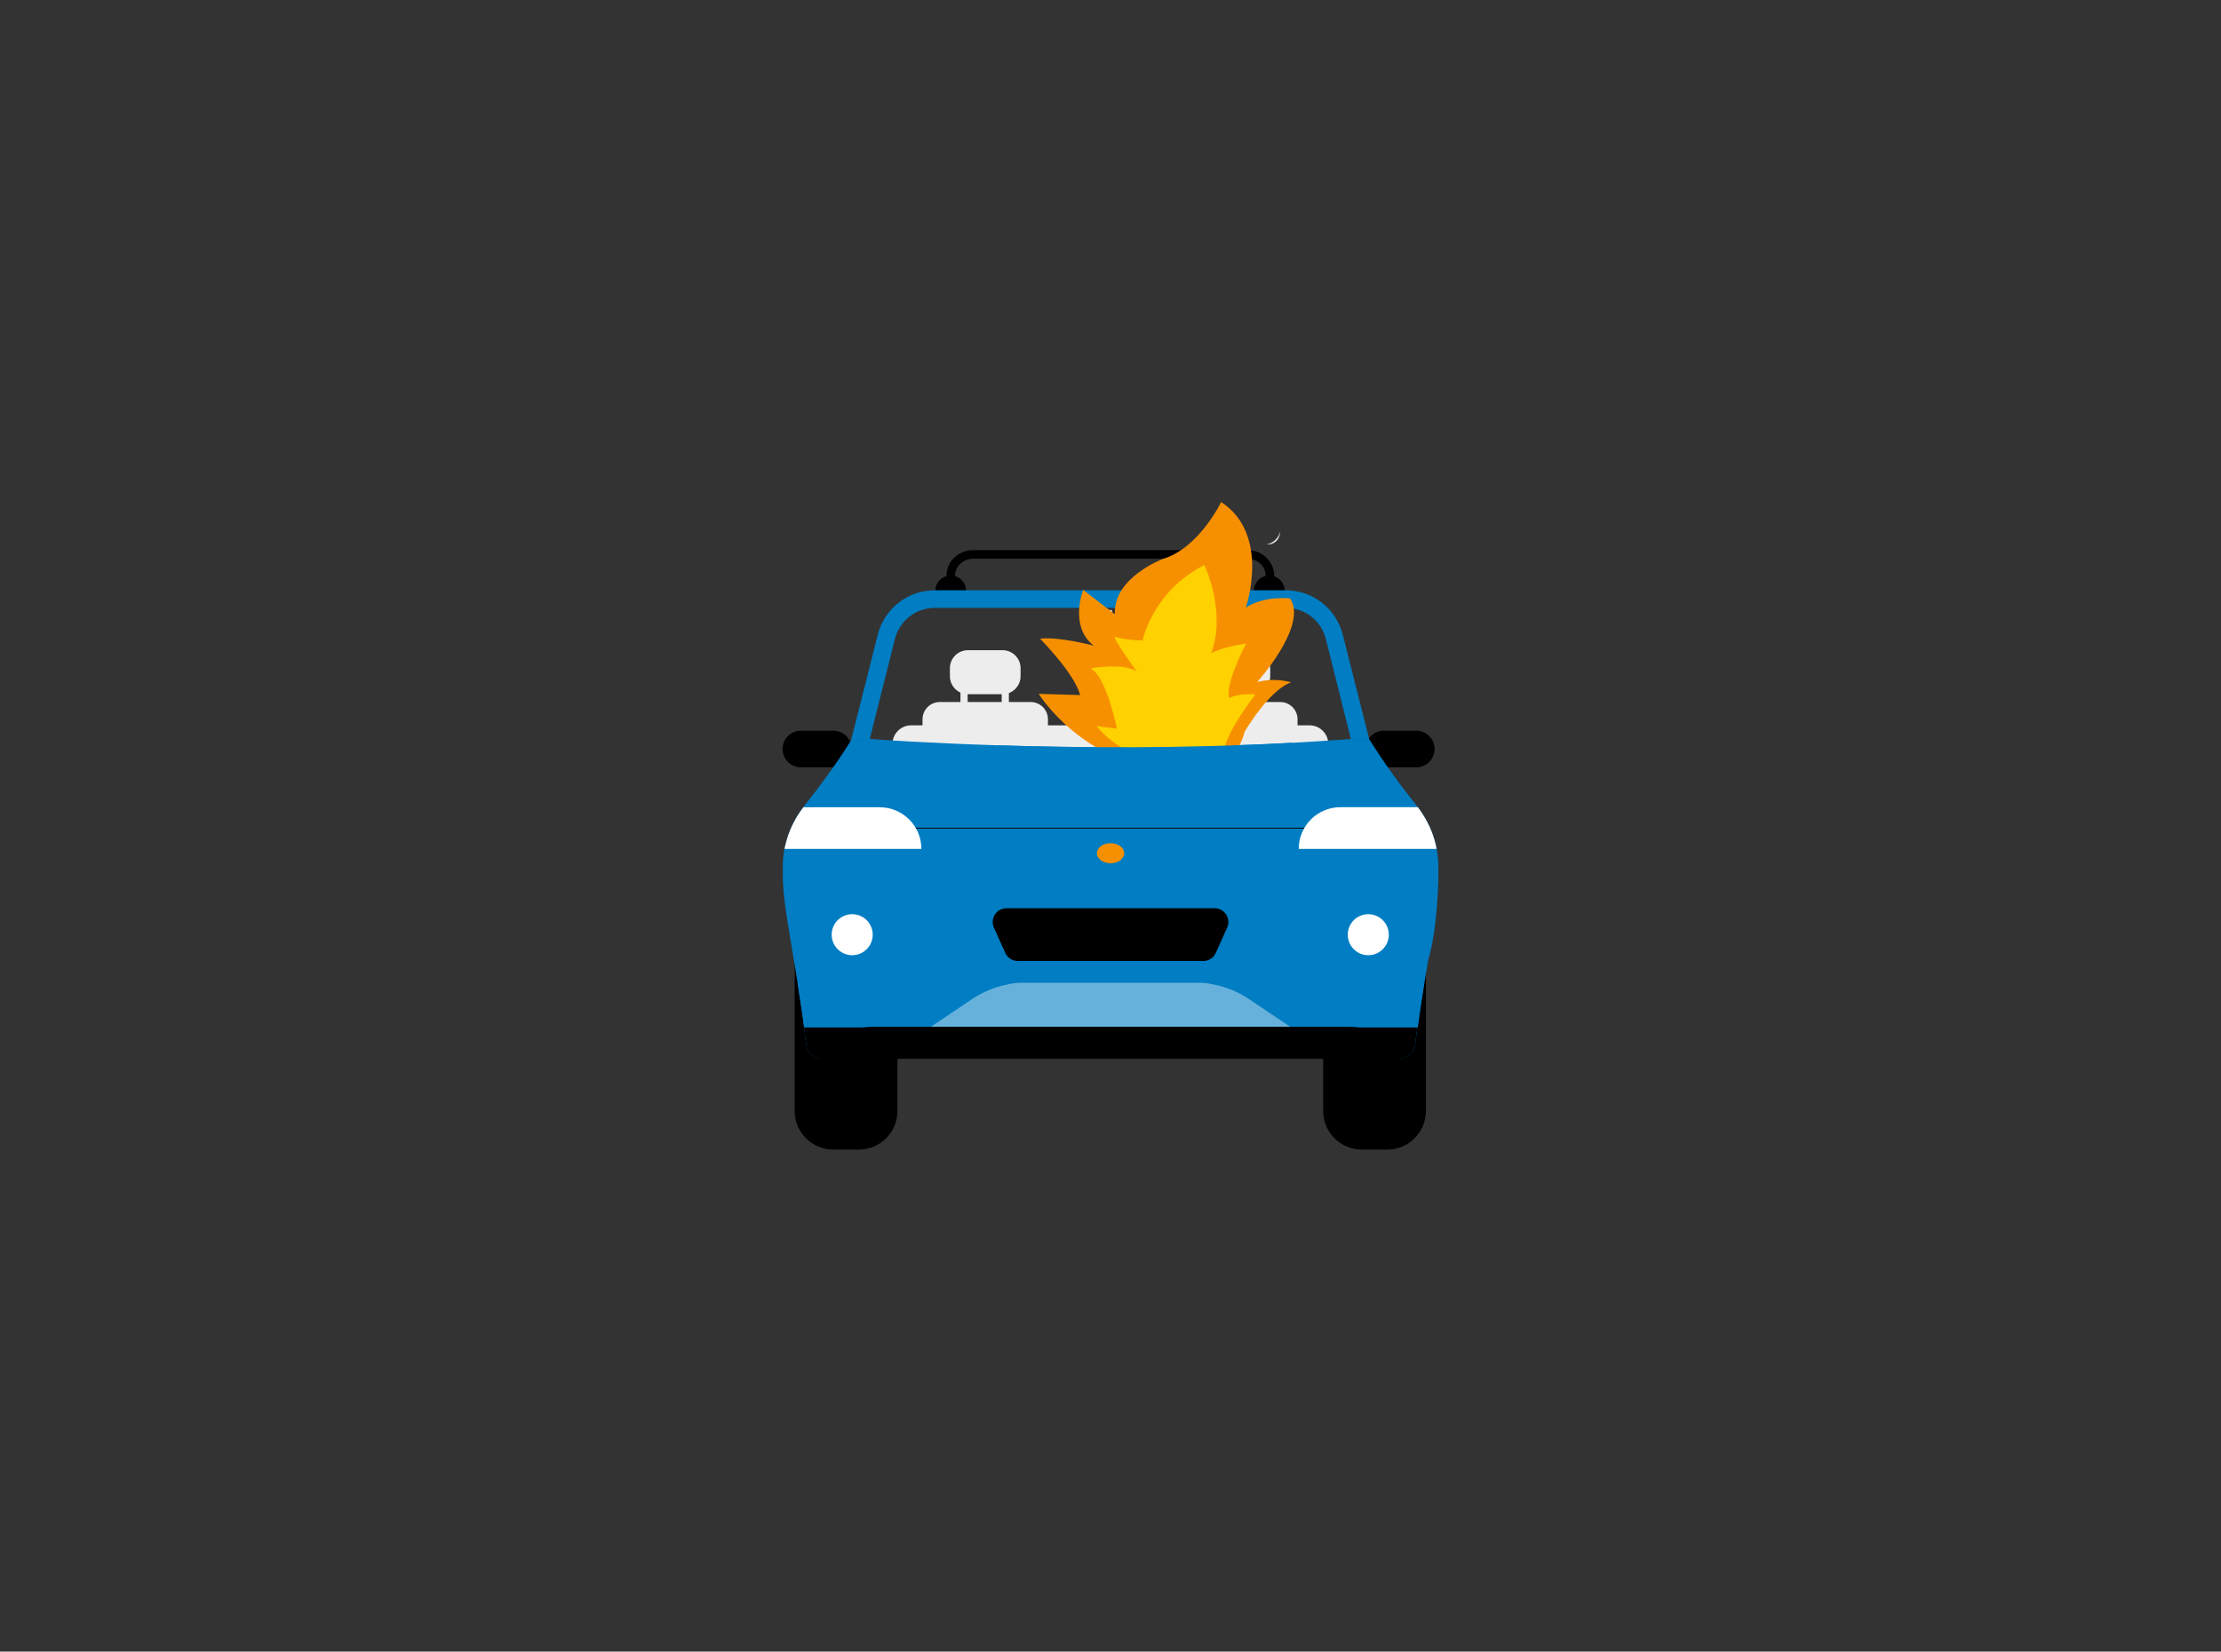 <?xml version="1.0" encoding="iso-8859-1"?>
<!-- Generator: $$$/GeneralStr/196=Adobe Illustrator 27.6.0, SVG Export Plug-In . SVG Version: 6.00 Build 0)  -->
<svg version="1.1" id="Capa_1" xmlns="http://www.w3.org/2000/svg" xmlns:xlink="http://www.w3.org/1999/xlink" x="0px" y="0px"
	 viewBox="0 0 324 241" style="enable-background:new 0 0 324 241;" xml:space="preserve">
<rect x="0" y="0" width="324" height="241" fill="#333333" stroke="none"/>
<g>
	<path style="fill:#EDEDED;" d="M191.038,111.305h-58.116c-1.511,0-2.733-1.222-2.733-2.733s1.222-2.733,2.733-2.733h58.116
		c1.511,0,2.733,1.222,2.733,2.733S192.549,111.305,191.038,111.305"/>
	<path style="fill:#EDEDED;" d="M164.396,92.508h-4.841c-0.683,0-1.232-0.549-1.232-1.232s0.558-1.232,1.232-1.232h4.841
		c0.683,0,1.232,0.558,1.232,1.232C165.628,91.95,165.07,92.508,164.396,92.508"/>
	<rect x="161.335" y="89.014" style="fill:#EDEDED;" width="0.876" height="1.424"/>
	<path style="fill:#EDEDED;" d="M150.353,114.443h-13.254c-1.396,0-2.522-1.126-2.522-2.522v-6.959c0-1.396,1.126-2.522,2.522-2.522
		h13.254c1.396,0,2.522,1.126,2.522,2.522v6.959C152.875,113.317,151.749,114.443,150.353,114.443"/>
	<path style="fill:#EDEDED;" d="M146.253,101.295H141.2c-1.453,0-2.628-1.174-2.628-2.628v-1.165c0-1.453,1.174-2.628,2.628-2.628
		h5.053c1.453,0,2.628,1.174,2.628,2.628v1.165C148.88,100.121,147.706,101.295,146.253,101.295"/>
	<rect x="140.112" y="100.641" style="fill:#EDEDED;" width="1.049" height="2.733"/>
	<rect x="146.128" y="100.641" style="fill:#EDEDED;" width="1.049" height="2.733"/>
	<path style="fill:#EDEDED;" d="M186.764,114.443h-13.254c-1.396,0-2.522-1.126-2.522-2.522v-6.959c0-1.396,1.126-2.522,2.522-2.522
		h13.254c1.396,0,2.522,1.126,2.522,2.522v6.959C189.286,113.317,188.16,114.443,186.764,114.443"/>
	<path style="fill:#EDEDED;" d="M182.674,101.295h-5.053c-1.453,0-2.628-1.174-2.628-2.628v-1.165c0-1.453,1.174-2.628,2.628-2.628
		h5.053c1.453,0,2.628,1.174,2.628,2.628v1.165C185.301,100.121,184.127,101.295,182.674,101.295"/>
	<rect x="176.523" y="100.641" style="fill:#EDEDED;" width="1.049" height="2.733"/>
	<rect x="182.539" y="100.641" style="fill:#EDEDED;" width="1.049" height="2.733"/>
	<path d="M182.924,86.223c0-1.242,1.001-2.243,2.243-2.243c1.242,0,2.243,1.001,2.243,2.243"/>
	<path d="M136.445,86.223c0-1.242,1.001-2.243,2.243-2.243c1.242,0,2.243,1.001,2.243,2.243"/>
	<path d="M185.253,84.606c-0.346,0-0.626-0.279-0.626-0.626c0-1.357-1.184-2.454-2.647-2.454h-40.001
		c-1.453,0-2.647,1.097-2.647,2.454c0,0.346-0.279,0.626-0.626,0.626s-0.626-0.279-0.626-0.626c0-2.04,1.752-3.706,3.898-3.706
		h40.001c2.146,0,3.898,1.665,3.898,3.706C185.879,84.327,185.6,84.606,185.253,84.606"/>
	<path d="M121.565,111.97h-4.726c-1.482,0-2.676-1.193-2.676-2.676c0-1.482,1.193-2.676,2.676-2.676h4.726
		c1.473,0,2.676,1.193,2.676,2.676C124.24,110.776,123.047,111.97,121.565,111.97"/>
	<path d="M206.602,111.97h-4.726c-1.482,0-2.676-1.193-2.676-2.676c0-1.482,1.193-2.676,2.676-2.676h4.726
		c1.473,0,2.676,1.193,2.676,2.676C209.277,110.776,208.084,111.97,206.602,111.97"/>
	<path d="M202.367,167.746h-3.696c-3.119,0-5.65-2.531-5.65-5.65v-23.061c0-3.118,2.531-5.65,5.65-5.65h3.696
		c3.118,0,5.65,2.531,5.65,5.65v23.061C208.016,165.215,205.485,167.746,202.367,167.746"/>
	<path d="M125.28,167.746h-3.715c-3.118,0-5.64-2.522-5.64-5.64v-22.956c0-3.118,2.522-5.64,5.64-5.64h3.715
		c3.118,0,5.64,2.522,5.64,5.64v22.956C130.92,165.225,128.398,167.746,125.28,167.746"/>
	<path style="fill:#007DC3;" d="M209.807,125.714c-0.077-1.501-0.404-2.965-0.953-4.36c-0.414-1.04-0.943-2.041-1.588-2.984
		c-0.212-0.308-0.443-0.616-0.683-0.914c-0.27-0.347-0.539-0.683-0.799-1.011c-3.811-4.87-5.967-8.48-5.967-8.48h-4.62
		c-29.462,2.137-58.549,0.51-66.307,0h-4.697c0,0-2.464,4.119-6.766,9.49c-0.395,0.5-0.76,1.02-1.088,1.55l0,0
		c-0.096,0.154-0.183,0.308-0.279,0.472c0,0,0,0,0,0.01c-0.087,0.154-0.173,0.308-0.25,0.462c0,0-0.01,0.019-0.019,0.029
		c-0.077,0.154-0.154,0.308-0.231,0.462c0,0.019-0.019,0.029-0.019,0.048c-0.067,0.144-0.135,0.298-0.202,0.452
		c-0.01,0.019-0.019,0.048-0.029,0.067c-0.058,0.144-0.125,0.289-0.173,0.433c-0.01,0.029-0.019,0.058-0.039,0.096
		c-0.048,0.135-0.106,0.279-0.154,0.414c-0.01,0.038-0.029,0.077-0.039,0.125c-0.048,0.135-0.087,0.26-0.125,0.395
		c-0.019,0.048-0.029,0.096-0.038,0.154c-0.038,0.125-0.067,0.25-0.106,0.375c-0.019,0.058-0.029,0.125-0.048,0.183
		c-0.029,0.116-0.058,0.231-0.087,0.347c-0.019,0.077-0.029,0.144-0.048,0.221c-0.019,0.106-0.039,0.212-0.058,0.318
		c-0.019,0.087-0.029,0.183-0.039,0.279c-0.01,0.087-0.029,0.173-0.038,0.27c-0.019,0.116-0.029,0.231-0.039,0.346
		c0,0.067-0.019,0.135-0.019,0.202c-0.019,0.183-0.029,0.366-0.039,0.549c-0.01,0.202-0.019,0.395-0.019,0.587
		c0,0.067,0,0.125,0,0.192c0,0.135,0,0.26,0,0.395v0.231c0,0.116,0,0.241,0,0.356c0,0.087,0,0.164,0,0.25c0,0.116,0,0.221,0,0.337
		c0,0.087,0,0.173,0.01,0.25c0,0.116,0,0.221,0.01,0.337c0,0.087,0,0.173,0.01,0.26c0,0.106,0.01,0.221,0.019,0.327
		c0,0.087,0.01,0.173,0.019,0.26c0,0.116,0.019,0.221,0.029,0.337c0,0.087,0.019,0.173,0.019,0.27
		c0.01,0.116,0.019,0.231,0.029,0.337c0,0.087,0.019,0.173,0.029,0.26c0.01,0.116,0.029,0.231,0.038,0.356
		c0,0.087,0.019,0.173,0.029,0.26c0.01,0.125,0.029,0.25,0.048,0.366c0.01,0.087,0.019,0.164,0.029,0.25
		c0.019,0.135,0.038,0.269,0.048,0.395c0.01,0.077,0.019,0.154,0.029,0.231c0.019,0.144,0.039,0.298,0.058,0.443
		c0,0.067,0.019,0.135,0.029,0.202c0.029,0.173,0.048,0.337,0.077,0.51c0,0.048,0.019,0.096,0.019,0.144
		c0.029,0.221,0.067,0.443,0.106,0.664l0,0c0.356,2.262,0.818,4.832,1.319,7.979v0.019c0.048,0.289,0.096,0.587,0.144,0.885
		c0,0.038,0.01,0.067,0.019,0.106c0.048,0.279,0.087,0.568,0.135,0.866c0,0.048,0.019,0.106,0.019,0.154
		c0.038,0.289,0.087,0.577,0.135,0.866c0,0.058,0.019,0.125,0.029,0.183c0.039,0.289,0.087,0.587,0.135,0.895
		c0,0.058,0.019,0.125,0.029,0.183c0.048,0.308,0.087,0.616,0.135,0.924c0,0.067,0.019,0.125,0.029,0.192
		c0.048,0.318,0.087,0.645,0.135,0.972c0,0.048,0.01,0.106,0.019,0.164c0.048,0.346,0.096,0.693,0.135,1.049
		c0.106,0.799,0.212,1.636,0.308,2.493c0.135,1.155,1.155,2.031,2.377,2.031h84.065c1.213,0,2.233-0.876,2.377-2.031
		c0.087-0.732,0.202-1.598,0.337-2.522c0.019-0.125,0.038-0.241,0.058-0.366c0-0.019,0-0.039,0-0.058
		c0.318-2.175,0.722-4.639,1.04-6.516c0-0.01,0-0.019,0-0.038c0.019-0.106,0.038-0.212,0.058-0.318c0-0.01,0-0.019,0-0.029
		c0.087-0.539,0.173-1.011,0.241-1.415c0-0.029,0.01-0.067,0.019-0.096c0-0.048,0.019-0.096,0.019-0.144
		c0-0.038,0.01-0.077,0.019-0.116c0-0.048,0.019-0.087,0.019-0.135c0.087-0.472,0.135-0.751,0.135-0.751
		c0.597-1.935,0.972-4.601,1.203-7.151c0.019-0.202,0.038-0.404,0.048-0.597c0.212-2.705,0.25-5.207,0.183-6.506"/>
	<path style="fill:#FFFFFF;" d="M127.311,136.388c0,1.655-1.338,2.993-2.993,2.993c-1.656,0-2.993-1.338-2.993-2.993
		c0-1.656,1.338-2.993,2.993-2.993C125.973,133.395,127.311,134.733,127.311,136.388"/>
	<path style="fill:#FFFFFF;" d="M202.598,136.388c0,1.655-1.338,2.993-2.993,2.993c-1.656,0-2.993-1.338-2.993-2.993
		c0-1.656,1.338-2.993,2.993-2.993C201.26,133.395,202.598,134.733,202.598,136.388"/>
	<path style="fill:#66B1DB;" d="M182.173,145.763c-1.54-1.04-3.272-1.742-5.082-2.098c-0.674-0.164-1.376-0.26-2.089-0.26h-25.987
		c-0.712,0-1.415,0.087-2.089,0.26c-1.81,0.356-3.542,1.059-5.082,2.098l-6.641,4.456h53.602l-6.641-4.456H182.173z"/>
	<path d="M177.197,132.529h-30.376c-1.453,0-2.426,1.501-1.829,2.83l1.655,3.686c0.327,0.722,1.04,1.184,1.829,1.184h27.056
		c0.789,0,1.511-0.462,1.829-1.184l1.656-3.686c0.597-1.328-0.375-2.83-1.829-2.83"/>
	<path d="M117.282,149.825c0.106,0.847,0.221,1.732,0.327,2.647c0.135,1.155,1.155,2.031,2.377,2.031h84.065
		c1.213,0,2.233-0.876,2.377-2.031c0.087-0.76,0.212-1.675,0.356-2.647H117.282z"/>
	<path style="fill:#F79000;" d="M164.001,124.501c0,0.808-0.885,1.463-1.992,1.463s-1.992-0.654-1.992-1.463
		c0-0.809,0.885-1.463,1.992-1.463S164.001,123.693,164.001,124.501"/>
	<path style="fill:#007DC3;" d="M116.367,143.501c0,0,0,0.029,0,0.038c0.048,0.279,0.087,0.568,0.135,0.866
		c0,0.048,0.019,0.106,0.019,0.154c0.038,0.289,0.087,0.577,0.135,0.866c0,0.058,0.019,0.116,0.029,0.183
		c0.048,0.289,0.087,0.587,0.135,0.895c0,0.058,0.019,0.125,0.029,0.183c0.048,0.308,0.087,0.616,0.135,0.924
		c0,0.067,0.019,0.125,0.029,0.193c0.048,0.318,0.087,0.645,0.135,0.972c0,0.048,0.019,0.106,0.019,0.154
		c0.048,0.327,0.087,0.654,0.135,0.991h10.116c-4.726,0-8.855-2.589-11.03-6.42"/>
	<path style="fill:#007DC3;" d="M207.757,143.501c0,0,0,0.029,0,0.038c-0.048,0.279-0.087,0.568-0.135,0.866
		c0,0.048-0.019,0.106-0.019,0.154c-0.048,0.289-0.087,0.577-0.135,0.866c0,0.058-0.019,0.116-0.029,0.183
		c-0.038,0.289-0.087,0.587-0.125,0.895c0,0.058-0.019,0.125-0.029,0.183c-0.038,0.308-0.087,0.616-0.135,0.924
		c0,0.067-0.019,0.125-0.029,0.193c-0.048,0.318-0.087,0.645-0.135,0.972c0,0.048-0.01,0.106-0.019,0.154
		c-0.048,0.327-0.087,0.654-0.135,0.991h-10.116c4.726,0,8.855-2.589,11.03-6.42"/>
	<path style="fill:#007DC3;" d="M126.887,107.821l3.667-14.591c0.674-2.666,3.061-4.533,5.813-4.533h51.224
		c2.753,0,5.149,1.867,5.823,4.533c0,0,3.436,13.783,3.648,14.591c-0.626,0.048-1.251,0.096-1.877,0.144h4.581l-3.879-15.361
		c-0.962-3.802-4.379-6.468-8.306-6.468h-51.224c-3.927,0-7.344,2.666-8.306,6.468l-3.879,15.361h4.697
		c-1.299-0.087-2.002-0.144-2.002-0.144"/>
	<rect x="119.341" y="120.776" width="80.802" height="0.125"/>
	<path style="fill:#FFFFFF;" d="M189.459,123.876h20.116c-0.164-0.857-0.395-1.704-0.722-2.522c-0.414-1.04-0.943-2.041-1.588-2.984
		c-0.135-0.202-0.289-0.395-0.433-0.587h-11.29c-3.359,0-6.083,2.724-6.083,6.083"/>
	<path style="fill:#FFFFFF;" d="M134.414,123.876c0-3.359-2.724-6.083-6.083-6.083h-11.126c-0.298,0.395-0.597,0.799-0.857,1.222
		l0,0c-0.096,0.154-0.183,0.308-0.279,0.472c0,0,0,0,0,0.01c-0.087,0.154-0.173,0.308-0.25,0.462l-0.019,0.029
		c-0.077,0.154-0.154,0.308-0.231,0.462c0,0.019-0.01,0.029-0.019,0.048c-0.067,0.144-0.135,0.298-0.202,0.452
		c-0.01,0.019-0.019,0.048-0.029,0.067c-0.058,0.144-0.125,0.289-0.173,0.433c-0.01,0.029-0.019,0.058-0.039,0.096
		c-0.048,0.135-0.106,0.279-0.154,0.414c-0.01,0.038-0.029,0.077-0.039,0.125c-0.048,0.135-0.087,0.26-0.125,0.395
		c-0.019,0.048-0.029,0.096-0.038,0.154c-0.038,0.125-0.067,0.25-0.106,0.375c-0.019,0.058-0.029,0.125-0.048,0.183
		c-0.029,0.116-0.058,0.231-0.077,0.347c-0.019,0.077-0.029,0.144-0.048,0.221c0,0.039-0.019,0.077-0.019,0.116h19.972
		L134.414,123.876z"/>
	<path style="fill:#E3E3E3;" d="M186.774,77.56c-0.067,0.221-0.164,0.433-0.279,0.645c-0.385,0.664-1.03,1.097-1.723,1.232
		c0.664,0.077,1.338-0.231,1.694-0.847C186.649,78.272,186.736,77.926,186.774,77.56L186.774,77.56z"/>
	<path style="fill:#F79000;" d="M151.531,101.244c0,0,6.633,10.838,20.911,11.589c0,0,7.118,1.372,9.134-6.073
		c0,0,3.522-6.066,6.772-7.19c0,0-2.26-0.765-4.956-0.044c0,0,7.443-8.213,4.817-12.203c0,0-3.702-0.454-6.461,1.325
		c0,0,3.664-10.64-3.606-15.396c0,0-3.213,6.698-8.434,8.28c0,0-7.354,2.73-7.065,8.1l-4.627-3.557c0,0-2.101,5.301,1.538,8.138
		c0,0-5.189-1.377-7.82-1.004c0,0,4.996,5.027,5.848,8.217L151.531,101.244z"/>
	<path style="fill:#FFD100;" d="M175.691,82.454c0,0,3.284,6.801,0.981,12.883c0,0,1.457-0.925,5.104-1.418
		c0,0-3.08,5.83-2.469,7.933c0,0,1.471-0.763,3.832-0.52c0,0-3.963,5.092-4.44,7.731c0,0-0.64,3.461-7.035,2.537
		c0,0-7.573-0.468-11.675-5.652l2.939,0.378c0,0-1.469-7.58-3.842-8.796c0,0,4.816-0.899,6.753,0.463c0,0-2.832-3.907-3.299-5.081
		c0,0,2.349,0.606,4.141,0.533C166.68,93.445,168.15,86.243,175.691,82.454"/>
	<path style="fill:#007DC3;" d="M150.409,119.198c6.808-0.83,13.662,0.12,20.486,0.198c4.837,0.055,9.676,0.527,14.51,0.56
		c0.955-2.201,1.636-4.54,2.192-6.817c0.384-1.574,0.692-3.162,0.975-4.756c-16.046,0.876-31.506,0.735-42.935,0.374
		c0.404,2.769,1.622,5.427,3.028,7.809C149.198,117.47,149.781,118.351,150.409,119.198z"/>
</g>
</svg>
